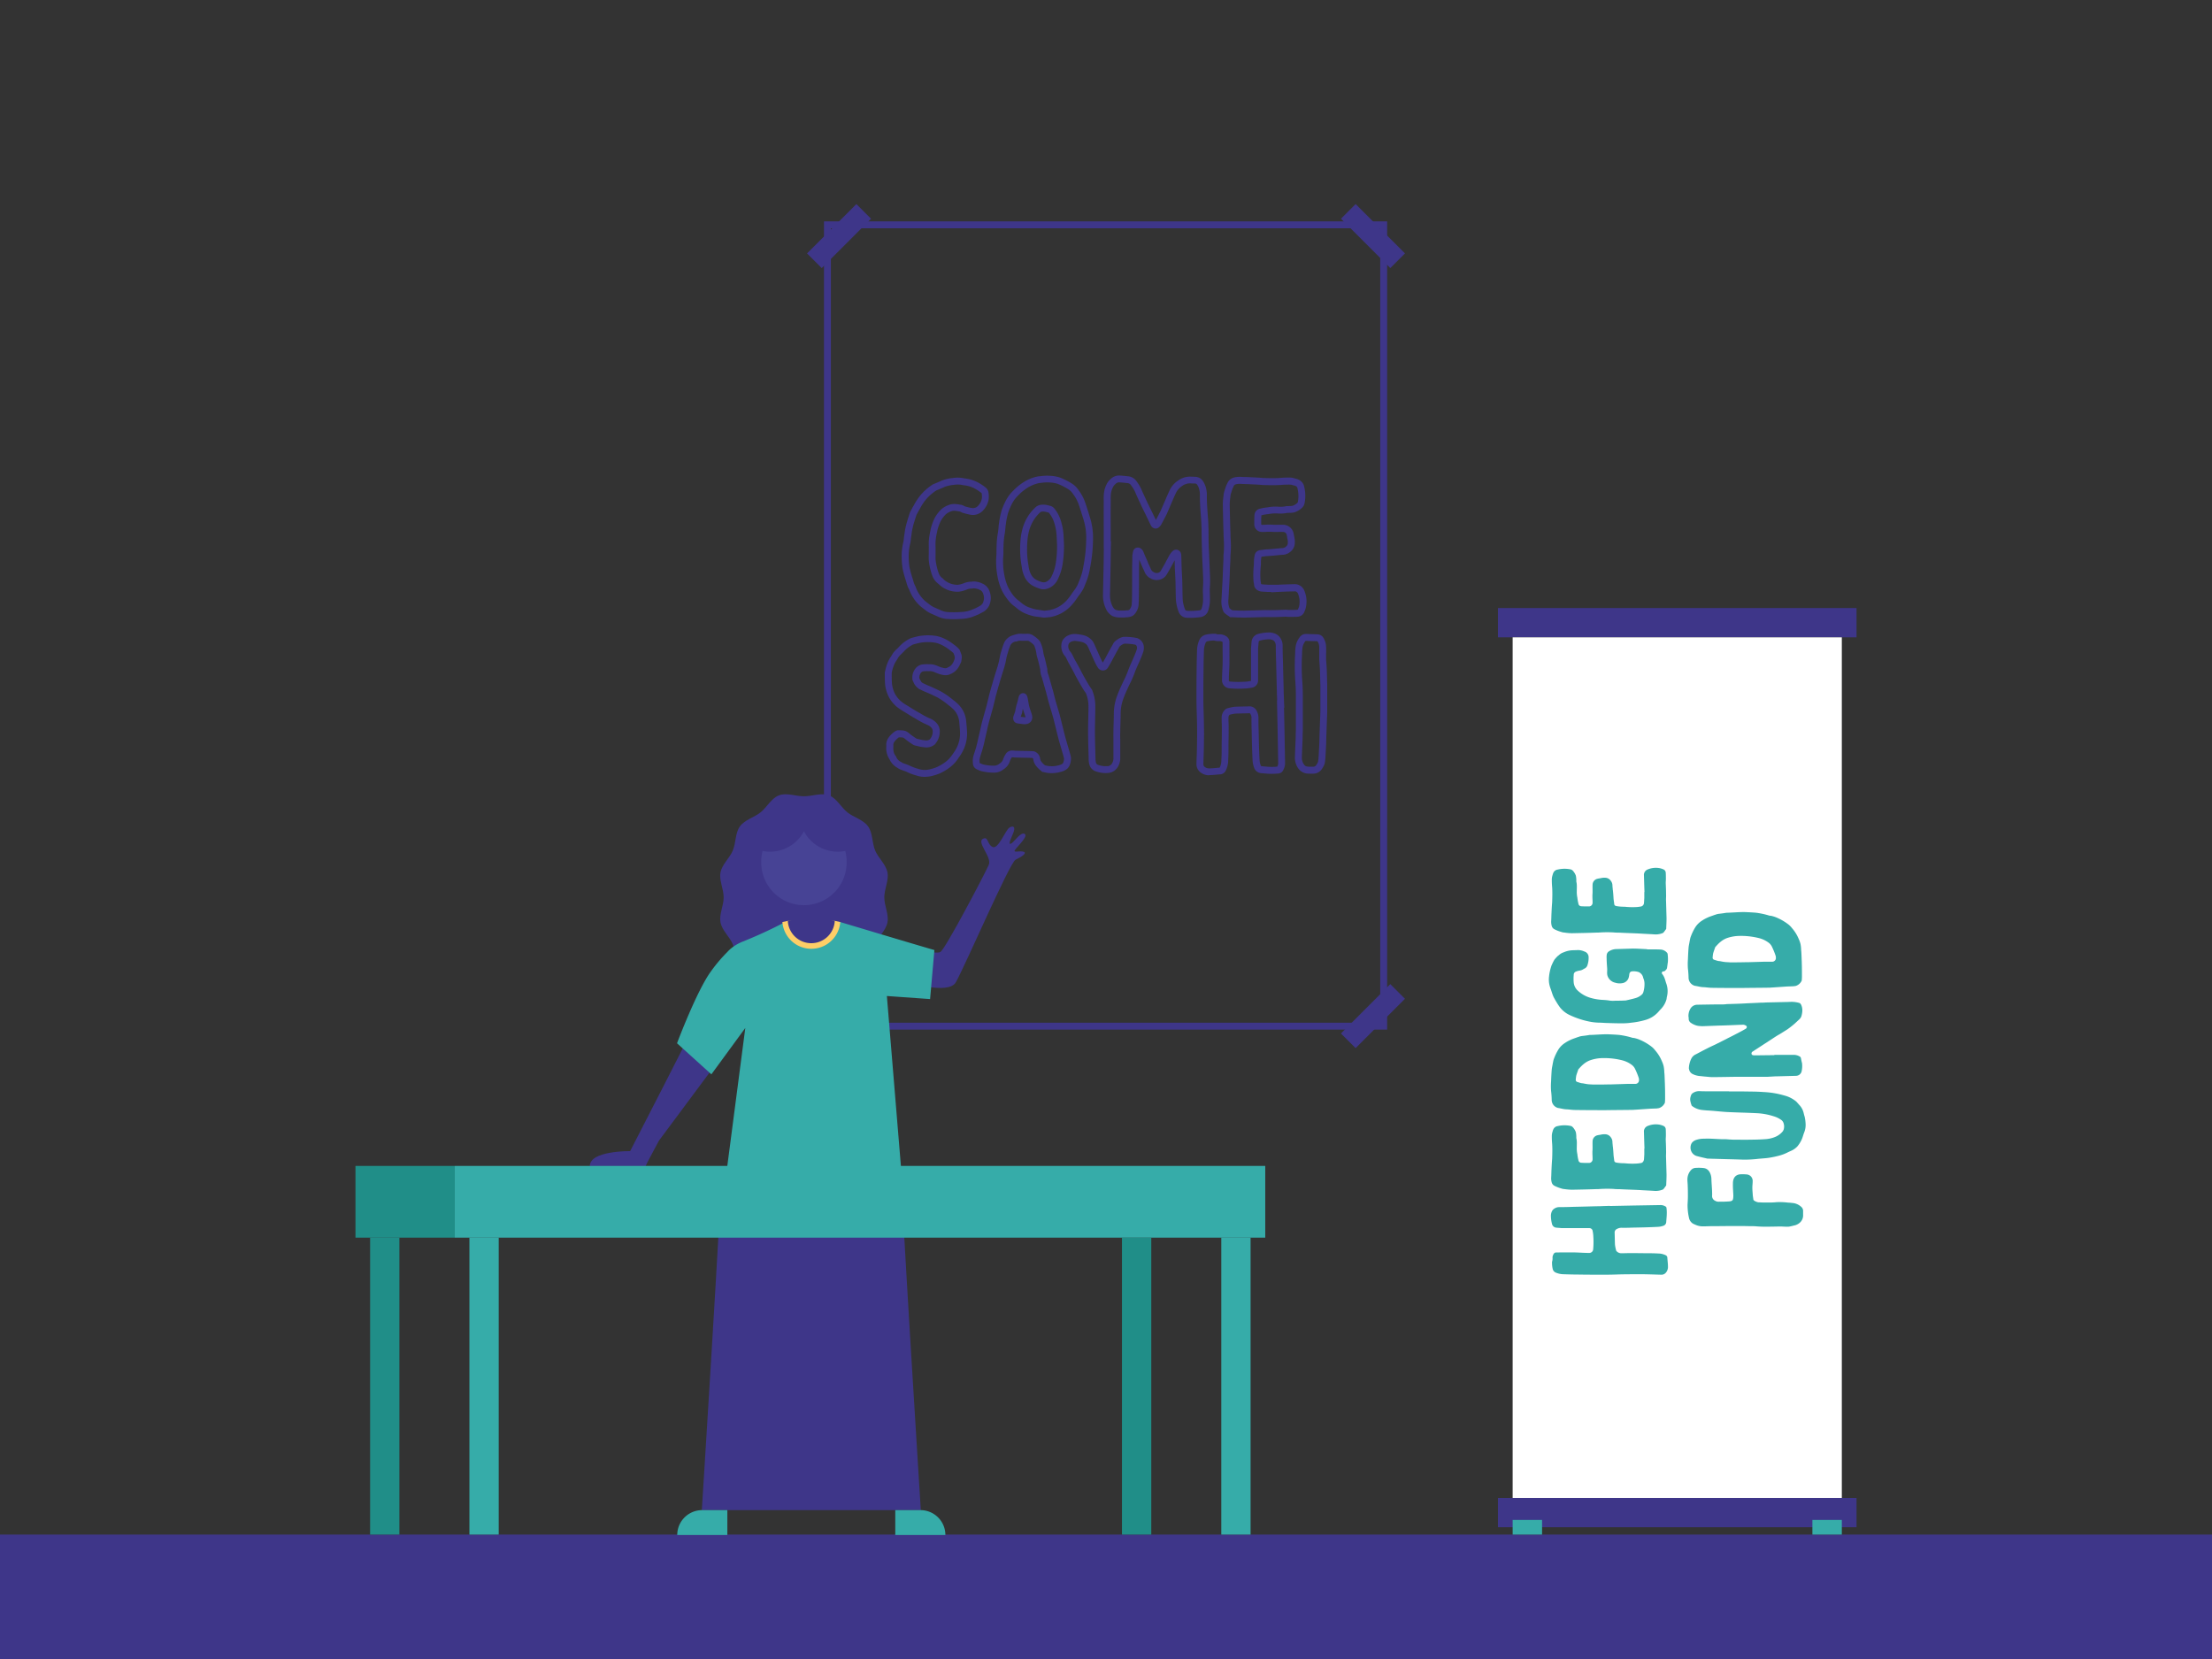 <svg xmlns="http://www.w3.org/2000/svg" width="1600" height="1200" viewBox="0 0 1600 1200"><rect x="0" y="0" width="1600" height="1200" fill="#333333" stroke="none"/><rect y="1110" width="1600" height="90" fill="#3e3689"/><path d="M689.79,447.86c-1.83,0-3.67-.07-5.5-.21l-.16,0a21.94,21.94,0,0,1-6.13-1.81c-.88-.44-1.71-.8-2.59-1.18-.5-.21-1-.43-1.55-.67a20.28,20.28,0,0,1-4.57-2.74l-.84-.62c-.5-.43-1-.81-1.49-1.18l-1.2-.95-.17-.15-1.77-1.77a30.61,30.61,0,0,1-5.89-9.37,10.88,10.88,0,0,0-.73-1.58l-.1-.17a19.39,19.39,0,0,1-1.32-3.68c-.14-.49-.28-1-.45-1.49l-.28-.91a74.4,74.4,0,0,1-2.25-8.44l0-.15a64.54,64.54,0,0,1-.56-10.49,45.87,45.87,0,0,1,1.3-8.72,4.44,4.44,0,0,0,.08-.59c0-.34.08-.69.14-1.05l0-.25c.13-1.12.27-2.39.52-3.69a43.33,43.33,0,0,1,1.14-6.14c.49-2,1.12-4,1.72-5.89.25-.8.51-1.6.75-2.4a13.75,13.75,0,0,1,1.27-2.77c.23-.41.45-.8.61-1.16l.13-.26c.44-.72.85-1.45,1.27-2.18a42,42,0,0,1,4.56-6.9,39.36,39.36,0,0,1,9-7.9l.26-.15.28-.1c.14,0,.31-.12.48-.19s.55-.23.79-.31l.81-.35.95-.4c.36-.18.75-.34,1.15-.5a11.2,11.2,0,0,0,1.35-.6l.29-.14a29.1,29.1,0,0,1,8.31-1.92,22.08,22.08,0,0,1,7.74.19l.41.09a26.62,26.62,0,0,1,10.84,3.52,31,31,0,0,1,3.37,2.2l1,.75a5.67,5.67,0,0,1,2.27,3.93v.13a18,18,0,0,1,.14,4.19l0,.12a14.91,14.91,0,0,1-3.77,8,9.91,9.91,0,0,1-10.23,3.29c-1.31-.24-2.47-.56-3.69-.9l-.78-.21a6.17,6.17,0,0,1-1.46-.62l-.39-.19a3.24,3.24,0,0,1-.66-.26l-.73-.12c-2-.35-3.81-.65-5.52,0a13.55,13.55,0,0,0-3.54,1.91,20.52,20.52,0,0,0-4.07,5.4,35,35,0,0,0-2.29,6.38c-.09.48-.2,1-.31,1.58a42.89,42.89,0,0,0-1,6.59c-.09,1.46-.06,2.89,0,4.41q0,1.17,0,2.34c0,.73,0,1.47,0,2.2,0,1.42-.06,2.76,0,4.09a41.86,41.86,0,0,0,2.42,10.28,7.54,7.54,0,0,0,2.12,2.89,4.34,4.34,0,0,1,1.38,1.26A14.75,14.75,0,0,0,692.89,423a19,19,0,0,0,5-1.43l.1,0a16,16,0,0,1,3.83-.81l.31,0a5.07,5.07,0,0,0,1-.06l.31-.06a14,14,0,0,1,7,1.41l.68.28a9.41,9.41,0,0,1,4.69,5.54,13.27,13.27,0,0,1-.3,10.09,10.47,10.47,0,0,1-3.63,4.22l-.29.2c-.5.28-1,.56-1.57.84s-1,.51-1.42.77l-.12.07c-.86.42-1.7.76-2.43,1.06l-.83.34a26.75,26.75,0,0,1-10.12,2.21C693.41,447.79,691.61,447.86,689.79,447.86Zm-5-5.19a67.3,67.3,0,0,0,10.14,0,21.73,21.73,0,0,0,8.4-1.8l1-.39c.67-.28,1.37-.56,2-.89l1.49-.8,1.28-.69A5.6,5.6,0,0,0,711,436l0-.09a8.25,8.25,0,0,0,.19-6.33,4.53,4.53,0,0,0-2-2.71l-.51-.21a10.25,10.25,0,0,0-4.47-1.1,8.87,8.87,0,0,1-1.89.17,10.85,10.85,0,0,0-2.5.5,23.52,23.52,0,0,1-6.3,1.76,19.25,19.25,0,0,1-14.77-5.74v0l-.23-.11-.3-.25a12.94,12.94,0,0,1-3.67-5,36.52,36.52,0,0,1-1.73-5.71,37.4,37.4,0,0,1-1-6h0c-.1-1.54-.07-3.05,0-4.51q0-1.05,0-2.1c0-.75,0-1.49,0-2.24,0-1.55-.06-3.15,0-4.77a46.24,46.24,0,0,1,1.08-7.32c.11-.54.21-1.07.32-1.61a39.63,39.63,0,0,1,2.61-7.4,24.85,24.85,0,0,1,5.08-6.87l.18-.18a17.66,17.66,0,0,1,5-2.85c3-1.21,5.81-.74,8.24-.32l.88.14a2.91,2.91,0,0,1,1.18.38l.14.05c.38.16.74.34,1.07.51a3.29,3.29,0,0,0,.42.21l.81.22c1.14.31,2.22.61,3.34.81l.18,0a5,5,0,0,0,5.4-1.81,9.83,9.83,0,0,0,2.51-5.38,14.39,14.39,0,0,0-.14-2.95,1.91,1.91,0,0,0-.17-.6c-.37-.24-.75-.51-1.12-.78A29.06,29.06,0,0,0,706,353.9a21.5,21.5,0,0,0-9-2.93,3.64,3.64,0,0,1-1.31-.26,18.55,18.55,0,0,0-5.76,0,24.73,24.73,0,0,0-6.82,1.53,17.64,17.64,0,0,1-1.8.81c-.31.12-.61.24-.89.38l-.19.08c-.31.12-.59.24-.86.37l-1,.44-.14.05c-.15,0-.31.12-.49.19l-.55.23a34.82,34.82,0,0,0-7.64,6.77,37.17,37.17,0,0,0-4,6.11l-1.25,2.16c-.24.51-.5,1-.74,1.41a8.88,8.88,0,0,0-.85,1.78c-.25.82-.51,1.64-.78,2.47-.58,1.82-1.18,3.71-1.63,5.59l0,.11a39.92,39.92,0,0,0-1,5.54l0,.18c-.22,1.11-.35,2.24-.47,3.33l-.07.57c0,.24-.07.48-.1.71a9.47,9.47,0,0,1-.2,1.29,40.4,40.4,0,0,0-1.15,7.72,59.12,59.12,0,0,0,.52,9.58,71.1,71.1,0,0,0,2.1,7.79l.26.86c.18.51.34,1.09.5,1.67a15.07,15.07,0,0,0,.94,2.7,16.55,16.55,0,0,1,1.06,2.26l0,.11a25.54,25.54,0,0,0,4.93,7.76l1.47,1.45,1,.77c.52.4,1.06.82,1.6,1.27l.63.46a15.39,15.39,0,0,0,3.48,2.13l.13.06,1.54.67c.94.41,1.83.79,2.76,1.25A16.79,16.79,0,0,0,684.75,442.67Z" fill="#3e3689"/><path d="M756.12,446.71l-1.43,0-6.39-.86-.49-.11a34.13,34.13,0,0,1-4.84-1.46,21.21,21.21,0,0,1-4.77-2.36,18.41,18.41,0,0,1-2.66-1.95c-.35-.3-.71-.59-1.08-.88l-.24-.21-.12-.12-.19-.12c-2.91-2-4.86-4.61-6.78-7.37-3.22-4.72-5.11-10.11-6.12-17.49a57.1,57.1,0,0,1-.29-12.2c.06-.93.06-1.9.06-2.93s0-2.11.07-3.17a61.91,61.91,0,0,1,1-10.29c.23-1.38.36-2.9.49-4.37l0-.57c.09-.58.18-1.16.26-1.74a59.92,59.92,0,0,1,1.86-9.11l0-.11c1.75-4.78,4-10.22,8.4-14.3a38.34,38.34,0,0,1,9.25-7.24,30.19,30.19,0,0,1,8.86-3.19l.19,0,1.34-.14a35.38,35.38,0,0,1,7.31-.26,26,26,0,0,1,6.65,1.18,49.82,49.82,0,0,1,8.35,4.11,16.6,16.6,0,0,1,5.42,5.17,32.83,32.83,0,0,1,4.94,9.51c1.11,3.28,2.2,6.72,3.43,10.84a48.39,48.39,0,0,1,2,15.43,113.78,113.78,0,0,1-2.22,20.84,44.61,44.61,0,0,1-2.73,9.78l-1.68,4.15a34.28,34.28,0,0,1-3.78,5.86l-.49.66a45,45,0,0,1-3.83,5.18,28.19,28.19,0,0,1-8.72,7,27.45,27.45,0,0,1-7.59,2.49h-.1Zm-.94-5h.63l3.06-.37a22.58,22.58,0,0,0,6.18-2.06,23.52,23.52,0,0,0,7.14-5.75,40.14,40.14,0,0,0,3.4-4.62l.11-.17.56-.75A30.68,30.68,0,0,0,779.5,423l1.6-4a40.29,40.29,0,0,0,2.44-8.75v-.09a107.91,107.91,0,0,0,2.13-20,43.39,43.39,0,0,0-1.81-13.94c-1.21-4-2.28-7.41-3.36-10.63a28.08,28.08,0,0,0-4.25-8.16,12,12,0,0,0-3.86-3.78,46.27,46.27,0,0,0-7.47-3.71,21.74,21.74,0,0,0-5.46-.94,30.49,30.49,0,0,0-6.37.25l-1.27.13a25.68,25.68,0,0,0-7.35,2.7,33.67,33.67,0,0,0-8.09,6.42c-3.66,3.36-5.53,7.93-7.14,12.33a55.19,55.19,0,0,0-1.67,8.3c-.08.57-.17,1.13-.26,1.69l0,.31c-.13,1.57-.27,3.2-.54,4.78a57.45,57.45,0,0,0-.91,9.54v.17c-.06.92-.06,1.89-.06,2.92s0,2.17-.08,3.26a52.73,52.73,0,0,0,.26,11.17c.9,6.59,2.54,11.32,5.29,15.36a22.18,22.18,0,0,0,5.36,6,4.88,4.88,0,0,1,1,.79l1.12.91a13.84,13.84,0,0,0,2,1.48l.22.13a15.84,15.84,0,0,0,3.78,1.86l.1,0a30.69,30.69,0,0,0,4.18,1.24l.36.09Zm-.37-15.45a8.34,8.34,0,0,1-2.9-.52,27.25,27.25,0,0,1-5.62-2.49l-.16-.1a14.81,14.81,0,0,1-4.9-5.64,23.7,23.7,0,0,1-2.09-6.9l0-.22A70.65,70.65,0,0,1,738,393.13c.34-7.27,1.82-13.05,4.66-18.17a32.16,32.16,0,0,1,6.2-7.88c2.07-2.05,4.78-2.15,6.9-2h.13a22.31,22.31,0,0,1,2.89.59l.43.11A5.86,5.86,0,0,1,762.8,368a25.65,25.65,0,0,1,3.88,6.75,42.27,42.27,0,0,1,2.65,13.34c.07,1,.11,1.88.14,2.78s.07,1.73.13,2.58v.12a84.47,84.47,0,0,1-1,14.55,37.57,37.57,0,0,1-3.35,10.68,12.86,12.86,0,0,1-5.23,5.93A10.62,10.62,0,0,1,754.81,426.26ZM748.87,419a22.7,22.7,0,0,0,4.56,2l.14,0a4.56,4.56,0,0,0,4-.64,8,8,0,0,0,3.18-3.73,32.85,32.85,0,0,0,2.92-9.27,79.35,79.35,0,0,0,.92-13.6c-.06-.9-.1-1.8-.13-2.72s-.07-1.71-.13-2.61v0a37.42,37.42,0,0,0-2.27-11.73,21.28,21.28,0,0,0-3.1-5.49c-.38-.47-.55-.49-.64-.5l-.25-.05-.55-.14a18.43,18.43,0,0,0-2.22-.47c-1.86-.12-2.54.15-3,.63a27.37,27.37,0,0,0-5.29,6.7c-2.45,4.42-3.73,9.5-4,16a66,66,0,0,0,1,16.07l0,.24a19.37,19.37,0,0,0,1.6,5.51A10.1,10.1,0,0,0,748.87,419Z" fill="#3e3689"/><path d="M861.62,446.9c-.54,0-1.09,0-1.64,0a16.2,16.2,0,0,1-2.63-.17l-.3-.07a6.59,6.59,0,0,1-4.46-4,30.1,30.1,0,0,1-2.09-10.35c-.06-2-.1-4.12-.13-6.24s-.07-4.19-.14-6.32l-.4-8c-.07-1.59-.11-3.13-.14-4.66,0-.61,0-1.23,0-1.84l-.59,1.08c-.4.76-.79,1.5-1.21,2.21-1.2,2.24-2.42,4.39-3.84,6.78a8.17,8.17,0,0,1-6.12,4.15,8.59,8.59,0,0,1-5.66-1.09l-.17-.1a5,5,0,0,0-.68-.38l-.26-.13-.23-.19a10.79,10.79,0,0,1-2.61-3l-.15-.31c-.35-.85-.74-1.7-1.16-2.61-.53-1.14-1.08-2.31-1.56-3.56L824,404.78c0,.9,0,1.79-.05,2.68,0,1.59-.06,3.17-.06,4.75,0,7.41,0,14.41-.14,21.56,0,.54,0,1.16-.07,1.79s-.07,1-.07,1.53v.18a11.78,11.78,0,0,1-2.34,6.22c-1.28,1.93-3.4,2.93-6.29,3a27.1,27.1,0,0,1-4.71.13,13.25,13.25,0,0,1-5.54-1l-.15-.07a11,11,0,0,1-4.59-5.11,22.5,22.5,0,0,1-2.17-10c.14-6.64.27-13.09.41-19.55.07-2.82.1-5.6.13-8.38,0-1.95.05-3.91.09-5.87h-.09v-2.5q0-5,0-10.08c0-6.7-.06-13.62,0-20.46,0-.56,0-1.11,0-1.67a37,37,0,0,1,.17-5.35,19.12,19.12,0,0,1,2.35-7.12,11.45,11.45,0,0,1,2.53-3,8.58,8.58,0,0,1,6-2.53h.16c2.1.14,4,.27,6.06.54a8.39,8.39,0,0,1,6.72,4.05,28.13,28.13,0,0,1,3.64,6.37c.82,1.89,1.7,3.77,2.62,5.75l1.28,2.76c2,4.13,4.12,8.38,6.19,12.7,1.13-2.12,2.28-4.3,3.41-6.53l1.19-2.76c.59-1.35,1.17-2.69,1.74-4,1.14-2.66,2.31-5.41,3.6-8.13a17.25,17.25,0,0,1,6.26-7.17,14.53,14.53,0,0,1,9.18-2.74l.41,0c.48.08,1.31,0,2.22.1a7.38,7.38,0,0,1,2,.23c3.28.85,4.5,3.47,5.39,5.39l.07.14a19.72,19.72,0,0,1,1.39,8.37c0,5.12.41,10.37.81,15.44.18,1.95.25,3.9.31,5.79,0,.93.06,1.86.1,2.79V383c0,4.73,0,9.62.26,14.52s.39,9.79.65,14.91l0,.56c0,.76.06,1.48.1,2.21a77.07,77.07,0,0,1,0,9,37.76,37.76,0,0,0-.06,5.11c0,.9.06,1.81.06,2.71a26.29,26.29,0,0,1-1.06,9,6.79,6.79,0,0,1-6.18,5.39,17.39,17.39,0,0,1-2.62.28C864.3,446.8,863,446.9,861.62,446.9Zm-3.29-5.13a12.82,12.82,0,0,0,1.74.08h.19a31.09,31.09,0,0,0,4.77-.14h.21a13.15,13.15,0,0,0,2-.23l.27,0c.68,0,1.38-.21,1.81-1.79a21.67,21.67,0,0,0,.87-7.43v-.12c0-.87,0-1.73-.06-2.6a42.25,42.25,0,0,1,.08-5.72,70.65,70.65,0,0,0-.06-8.34l-.09-2.2,0-.53c-.27-5.15-.52-10-.65-15s-.27-9.89-.27-14.67c0-.94-.08-1.87-.11-2.81-.06-1.89-.12-3.68-.29-5.48-.41-5.27-.83-10.64-.83-16v-.13a15,15,0,0,0-1-6.28c-.79-1.7-1.19-2.37-2.11-2.59l-.18-.06h-.71l-.41,0c-.48-.08-1.31,0-2.21-.1a9.63,9.63,0,0,0-6.07,1.78,12.62,12.62,0,0,0-4.64,5.17c-1.29,2.73-2.44,5.44-3.56,8.06-.58,1.35-1.16,2.71-1.75,4.07l-1.28,3c-1.36,2.67-2.73,5.25-4.05,7.74l-.19.33a9.44,9.44,0,0,1-1.27,1.45,3.63,3.63,0,0,1-5.28-.14,4.67,4.67,0,0,1-.88-1.32c-2.32-4.86-4.66-9.62-6.92-14.23l0-.1-1.27-2.74c-.95-2-1.84-3.95-2.7-5.92l0-.11a23.49,23.49,0,0,0-3.09-5.34l-.09-.14a3.47,3.47,0,0,0-2.93-1.78l-.17,0c-1.91-.25-3.73-.38-5.72-.52a3.67,3.67,0,0,0-2.53,1.16l-.16.15a6.4,6.4,0,0,0-1.47,1.75,14.19,14.19,0,0,0-1.72,5.25,33.34,33.34,0,0,0-.13,4.65c0,.58,0,1.17,0,1.76v0c-.09,6.8-.06,13.7,0,20.38q0,3.81,0,7.61h.2l-.06,2.56c-.07,2.81-.1,5.59-.14,8.37s-.06,5.6-.13,8.44c-.14,6.44-.28,12.9-.41,19.49a17.4,17.4,0,0,0,1.66,7.73,6.07,6.07,0,0,0,2.38,2.88,8.58,8.58,0,0,0,3.52.55h.22a24.22,24.22,0,0,0,4-.13h.22c1.78,0,2.11-.52,2.25-.74l.09-.13a6.73,6.73,0,0,0,1.41-3.59c0-.56,0-1.15.08-1.73s.06-1,.06-1.53c.14-7.15.14-14.13.14-21.52,0-1.61,0-3.23.06-4.86s.07-3.27.07-5l0-.31a27.26,27.26,0,0,1,.6-3.4l.11-.33a3.48,3.48,0,0,1,4.16-2.18l.33.06.29.15a5.22,5.22,0,0,1,2.35,2.32l.1.22c.93,2.38,2,4.8,3.08,7.15l0,.14c.42,1.1.94,2.22,1.44,3.29.4.87.82,1.76,1.19,2.66a5.41,5.41,0,0,0,1.17,1.3c.23.12.51.27.85.49a3.57,3.57,0,0,0,2.36.5l.11,0a3.2,3.2,0,0,0,2.53-1.75c1.39-2.34,2.58-4.45,3.75-6.63l0-.09c.4-.67.76-1.36,1.14-2.07.52-1,1.06-2,1.7-3a9.57,9.57,0,0,1,1.77-2.14,3.71,3.71,0,0,1,3.41-1.12,3.89,3.89,0,0,1,2.73,2.54l0,.1a6.66,6.66,0,0,1,.26,2.08c.07,1.54.1,3.05.14,4.56s.07,3,.13,4.53l.41,8.05c.07,2.21.1,4.34.14,6.45s.07,4.16.13,6.24a24.31,24.31,0,0,0,1.75,8.63A1.62,1.62,0,0,0,858.33,441.77Zm-23.39-64.15h0Z" fill="#3e3689"/><path d="M899.79,446.71c-2.95,0-5.85-.13-8.65-.26h-1.31l-.67-.5c-.38-.28-.76-.54-1.13-.8-.7-.49-1.43-1-2.12-1.58l-.14-.13a4.67,4.67,0,0,1-1.16-1.92,18.08,18.08,0,0,1-1.07-8.19c.13-1.85.22-3.76.32-5.66s.21-4.06.35-6.09c.14-2.58.24-5.21.34-7.84s.21-5.23.34-7.84c.05-.78.06-1.56.07-2.38a34.15,34.15,0,0,1,.22-4,66.15,66.15,0,0,0,0-9.23c0-1-.1-2.09-.14-3.13V386c-.27-7.14-.41-14.28-.54-21.2a47.86,47.86,0,0,1,.52-6.2l0-.2a10.61,10.61,0,0,1,.55-2.92l.12-.4.36-1.09a27,27,0,0,1,2.15-5.28,7,7,0,0,1,3.74-3.11l.22-.07a15.48,15.48,0,0,1,5.36-.61c1.06.06,2.19.09,3.32.12s2.36.07,3.54.14c2.92.13,6,.27,9,.54,4,.13,8.22.26,12.28,0a69,69,0,0,1,7.55-.28,11.66,11.66,0,0,1,3.12.54l.69.19a10.75,10.75,0,0,1,2.46.87,7.07,7.07,0,0,1,3.93,5.22,27.45,27.45,0,0,1,.28,11.43,6.22,6.22,0,0,1-1.93,3.64l-.1.1a14.57,14.57,0,0,1-5.08,3.05,11.41,11.41,0,0,1-3.3.45c-.39,0-.79,0-1.18.07h-1a25.35,25.35,0,0,1-6.57.43,26.69,26.69,0,0,0-6.5.32,9.18,9.18,0,0,1-1.25.18c-.23,0-.48.05-.72.1l-.18,0a26.3,26.3,0,0,0-3.11.62l-.15,0-.25.06s0,.09,0,.17v.19c-.13,1.65-.13,3.3-.13,5.05v.94c.11.48.21.51.38.56a3.09,3.09,0,0,0,.65,0c.71,0,1.46,0,2.21-.07s1.63-.07,2.41-.07h1.87a44.16,44.16,0,0,0,4.61.1c1.19,0,2.42,0,3.65,0a7.77,7.77,0,0,1,7.66,6.19c.16.61.24,1.17.32,1.66a8.09,8.09,0,0,0,.2,1.08,14.29,14.29,0,0,1,.37,3.79,8.27,8.27,0,0,1-3.46,7,9,9,0,0,1-5.57,2,15.4,15.4,0,0,0-1.56.12c-.53.06-1.08.12-1.66.14a4.17,4.17,0,0,1-1.11.14c-2.2.25-4.34.39-6.41.51l-.38,0c-.7.06-1.46.17-2.21.27l-1.77.23v0a21.53,21.53,0,0,0-.39,4.35c0,.68,0,1.37-.08,2v.15a58.44,58.44,0,0,0-.26,9.55v.1a14.89,14.89,0,0,0,.22,1.92c.07.38.13.76.17,1.13l0,.13c0,.26,0,.5,1,.66.61.06,1.22.09,1.83.12s1.36.06,2,.13h7.54c3.67-.18,7.39-.29,11-.39h.4a7.46,7.46,0,0,1,7.55,4.58A19.85,19.85,0,0,1,944.63,439a11.85,11.85,0,0,1-.92,3l-.3.74-.1.24a5.67,5.67,0,0,1-4.51,3.1l-.13,0c-2,.14-3.82.14-5.75.14-.58,0-1.15,0-1.75-.07s-1-.07-1.6-.07c-3.25.15-6.18.27-9.08.27-1.18.07-2.28,0-3.35,0s-1.92-.06-2.81,0l-14.5.4Zm-8.32-5.25c2.73.12,5.54.25,8.29.25h0l14.3-.4c1-.07,2.14,0,3.2,0s2,.07,3,0h.16c2.83,0,5.75-.12,9-.26h.11c.68,0,1.33,0,2,.08s1,.06,1.45.06c1.81,0,3.53,0,5.32-.13a.69.69,0,0,0,.56-.3c.09-.24.19-.47.28-.71a8.07,8.07,0,0,0,.6-1.78,15.32,15.32,0,0,0-.89-8.9,2.49,2.49,0,0,0-2.74-1.61l-.5,0c-4.45.13-9,.26-13.49.52l-2.65.15v-.28H916.5c-.64-.07-1.28-.1-1.92-.13s-1.44-.07-2.16-.14l-.16,0c-3.08-.51-5-2.39-5.2-5.17,0-.3-.09-.6-.14-.91a18.35,18.35,0,0,1-.29-2.66,63.76,63.76,0,0,1,.29-10.22c0-.6,0-1.2.06-1.8a25.21,25.21,0,0,1,.54-5.42,4.51,4.51,0,0,1,4.06-3.79c.62-.06,1.25-.15,1.89-.23.82-.12,1.66-.23,2.51-.31l.45,0c2.05-.12,4.17-.25,6.28-.5l.25,0,.27-.13h.58a15.37,15.37,0,0,0,1.57-.12,19.38,19.38,0,0,1,2.1-.15,4.13,4.13,0,0,0,2.56-1,3.36,3.36,0,0,0,1.47-3,9.47,9.47,0,0,0-.2-2.48,11.93,11.93,0,0,1-.32-1.67,8.4,8.4,0,0,0-.2-1.08l0-.17a2.75,2.75,0,0,0-2.85-2.32h-.12c-1.09-.05-2.21,0-3.4,0a47.35,47.35,0,0,1-5-.11h-1.52c-.71,0-1.45,0-2.2.07s-1.64.07-2.42.07a6.42,6.42,0,0,1-2.14-.26,5.48,5.48,0,0,1-3.84-4.57l-.05-.5v-1.21c0-1.74,0-3.53.13-5.35a5,5,0,0,1,4.28-5,31.72,31.72,0,0,1,3.54-.69c.37-.07.74-.11,1.09-.15a3.75,3.75,0,0,0,.61-.08,30.49,30.49,0,0,1,7.76-.45,20.51,20.51,0,0,0,5.52-.35l.31-.08h1.3c.46,0,.92-.06,1.37-.07a7.74,7.74,0,0,0,1.9-.21,9.5,9.5,0,0,0,3.29-2,1.23,1.23,0,0,0,.45-.82l0-.12a22.21,22.21,0,0,0-.26-9.44l0-.12a2.1,2.1,0,0,0-1.15-1.67,6.1,6.1,0,0,0-1.36-.5l-.12,0-.88-.24a7.36,7.36,0,0,0-1.78-.36,65.6,65.6,0,0,0-7.07.25H926c-4.33.28-8.68.14-12.88,0H913c-2.93-.27-5.93-.4-8.84-.53-1.19-.07-2.32-.1-3.45-.14s-2.36-.07-3.54-.13a10,10,0,0,0-3.56.42,2,2,0,0,0-1.06.88,23.18,23.18,0,0,0-1.73,4.32c-.11.36-.23.73-.36,1.1l-.07.26a6.13,6.13,0,0,0-.36,1.68l-.06.66a44,44,0,0,0-.48,5.53c.13,6.84.27,14,.54,21.15v1.17c0,.93.08,1.95.13,3a70.08,70.08,0,0,1,0,10,28.76,28.76,0,0,0-.19,3.5c0,.86,0,1.74-.08,2.62-.13,2.55-.23,5.14-.33,7.73s-.21,5.31-.34,8c-.15,2-.25,4-.35,6s-.2,3.86-.34,5.83a13.17,13.17,0,0,0,.82,6.12s0,0,0,.05c.46.37,1,.73,1.54,1.12Z" fill="#3e3689"/><path d="M668.67,561.91a17.46,17.46,0,0,1-5.91-1l-.46-.14a35.89,35.89,0,0,1-6.44-2.45,25.48,25.48,0,0,0-2.59-1c-.67-.23-1.35-.46-2-.74a7.21,7.21,0,0,1-1.62-.86,6.05,6.05,0,0,1-.62-.41l-.1-.07a12.62,12.62,0,0,1-5.23-5.45l-.3-.59a14.52,14.52,0,0,1-2.31-9.27v-.44a8.78,8.78,0,0,1,1.82-6.19l.09-.13A18.77,18.77,0,0,1,647.4,529l.22-.13a10.49,10.49,0,0,1,1.28-.54l.38-.12h.4a28,28,0,0,1,3.3.14,7.35,7.35,0,0,1,4.41,1.91,50,50,0,0,0,5.33,3.85l.25.17c.62.16,1.25.3,1.87.45s1.5.33,2.25.53c.24,0,.5.06.76.09a11.85,11.85,0,0,1,1.35.17,4.69,4.69,0,0,0,3.42-.76l.28-.39a8.5,8.5,0,0,0,1.74-5.81,3.54,3.54,0,0,0-.95-2.19,7.66,7.66,0,0,0-2.36-1.81,57.4,57.4,0,0,1-8.4-4.34l-.92-.53c-2.06-1.17-4.12-2.44-6.1-3.68l-2.37-1.46a38.94,38.94,0,0,1-5-3.41l-.11-.1a24.76,24.76,0,0,1-5.28-6.45,25.79,25.79,0,0,1-3-10.52c-.14-2.42-.14-4.78-.14-7.06v-.72l.33-1.3a32.72,32.72,0,0,1,2.39-7.18,26.81,26.81,0,0,1,1.48-2.51,23.94,23.94,0,0,0,1.24-2.06l.1-.19a19.37,19.37,0,0,1,3.19-3.64c.49-.47,1-.94,1.45-1.45a26.93,26.93,0,0,1,6.77-5.4,10.94,10.94,0,0,1,3.22-1.35c1.57-.43,3.13-.85,4.72-1.14a37.55,37.55,0,0,1,12.69,0,25.48,25.48,0,0,1,6.53,2.38,37.79,37.79,0,0,1,5.62,3.62l.82.6a19.77,19.77,0,0,1,2.77,2.42,4,4,0,0,1,.52.65l.31.31.19.56c0,.16.11.28.16.41s.15.38.23.6c1.07,2.74,1.14,3.25.69,6.08a4.5,4.5,0,0,1-.69,2.14,17.45,17.45,0,0,1-1.46,2.85,11.82,11.82,0,0,1-4.73,4.37l-.56.3h-.11c-2.75,1.57-5.56,1.05-8,.31a19.23,19.23,0,0,1-2.46-.88l-1-.4a9.64,9.64,0,0,0-3.34-.92h-1.47a22.39,22.39,0,0,0-3.73.12,2.68,2.68,0,0,0-1.87,1.26,5.44,5.44,0,0,0-1,3.63v.11l.26.53c.73,1.51,1.2,2.4,2.15,2.93l1.46.69c.74.36,1.43.69,2.16,1,2.63,1.06,5.58,2.41,9.3,4.25l.11.06a59.32,59.32,0,0,1,9.11,6.36,18.2,18.2,0,0,1,2.51,2.06,19.57,19.57,0,0,1,6.76,12.69c.28,2.88.56,5.88.7,8.93a28.07,28.07,0,0,1-3,13,34.73,34.73,0,0,1-3.11,5,25.66,25.66,0,0,1-5.69,6.44,36.56,36.56,0,0,1-8.57,5.15,42.8,42.8,0,0,1-5.68,1.74A24.44,24.44,0,0,1,668.67,561.91Zm-16.58-10.55.19.12a6.15,6.15,0,0,0,.64.39l.16.06c.61.25,1.22.46,1.83.67a27.92,27.92,0,0,1,3.22,1.28,33.1,33.1,0,0,0,5.64,2.12l.62.19a14.6,14.6,0,0,0,8,.31,37.7,37.7,0,0,0,4.92-1.5,32.18,32.18,0,0,0,7.38-4.49,21.74,21.74,0,0,0,4.63-5.36,29.1,29.1,0,0,0,2.68-4.27,23.09,23.09,0,0,0,2.45-10.63c-.13-2.89-.4-5.82-.67-8.58a14.66,14.66,0,0,0-5.13-9.51l-.12-.11a13.53,13.53,0,0,0-1.92-1.58l-.24-.17a54.42,54.42,0,0,0-8.39-5.88c-3.58-1.77-6.4-3.07-8.88-4.07-.88-.35-1.69-.74-2.47-1.12l-1.4-.66-.16-.07a10.3,10.3,0,0,1-4.38-5.21c-.12-.24-.23-.48-.36-.72a4,4,0,0,1-.4-1.85,10.41,10.41,0,0,1,1.92-6.72,7.63,7.63,0,0,1,5.17-3.35,26,26,0,0,1,4.62-.19h1.39a13.58,13.58,0,0,1,5.13,1.26c.34.12.73.28,1.12.44a13.34,13.34,0,0,0,1.83.66l.13,0c2.18.67,3.3.68,4.28,0l.63-.41h.26a6.64,6.64,0,0,0,2.54-2.4l.08-.12a14.36,14.36,0,0,0,1.14-2.29l.24-.61a4.67,4.67,0,0,0-.41-3.67l0-.11c0-.15-.1-.27-.15-.4s-.07-.17-.1-.26l-.06-.09a15,15,0,0,0-2-1.73l-.09-.07-.88-.64a33.44,33.44,0,0,0-4.88-3.17,21.33,21.33,0,0,0-5.22-1.94,32.55,32.55,0,0,0-10.92,0c-1.35.24-2.75.62-4.22,1a6.33,6.33,0,0,0-1.89.75l-.12.08a21.85,21.85,0,0,0-5.62,4.46c-.6.64-1.16,1.18-1.71,1.71a15.69,15.69,0,0,0-2.35,2.59c-.45.87-1,1.65-1.43,2.4a23.77,23.77,0,0,0-1.23,2.06,28.7,28.7,0,0,0-2,6.12L645,487c0,2.21,0,4.5.13,6.71a20.72,20.72,0,0,0,2.41,8.49,20.2,20.2,0,0,0,4.2,5.09,34.74,34.74,0,0,0,4.38,3c.86.52,1.65,1,2.44,1.51,2,1.26,4,2.45,6,3.59l1,.55a53.82,53.82,0,0,0,7.69,4,12,12,0,0,1,4.11,3l.12.12a8.36,8.36,0,0,1,2.26,5.56,13.64,13.64,0,0,1-2.79,8.87l-.06.08a3.85,3.85,0,0,1-1.41,1.43,9.71,9.71,0,0,1-7.19,1.48,5.57,5.57,0,0,0-.79-.09,12,12,0,0,1-1.35-.18l-.16,0c-.72-.2-1.43-.36-2.14-.52s-1.57-.35-2.35-.56l-.46-.17a5.71,5.71,0,0,1-1.05-.63,54.44,54.44,0,0,1-5.69-4.13,3,3,0,0,0-1.39-.77l-.31,0a20.82,20.82,0,0,0-2.36-.11l-.18.08a14.49,14.49,0,0,0-3,3,3.65,3.65,0,0,0-.88,2.68l0,.39v.78c-.13,2.91.38,4.93,1.65,6.55l.53.67v.38a7.44,7.44,0,0,0,3,3.09,5.25,5.25,0,0,1,.79.5ZM649,555.27h0Zm15.84-65h0Z" fill="#3e3689"/><path d="M760.7,559.24a22.32,22.32,0,0,1-6.09-.84l-.14,0H754l-1.32-1.14a18.71,18.71,0,0,1-2.76-2.67,9.9,9.9,0,0,1-2.48-5.24,1.43,1.43,0,0,0-.64-1.08l-.36-.06-.24,0c-1.95-.07-3.84-.11-5.73-.14s-3.83-.07-5.74-.13c-.34,0-.74,0-1.18-.07s-.69-.07-1-.07h-.27c-.32,0-.41,0-.49.11l-.18.3a11.57,11.57,0,0,0-1,2,10.86,10.86,0,0,1-4.66,6.21,12.66,12.66,0,0,1-1.88,1.22,10.25,10.25,0,0,1-5,1.23,37.05,37.05,0,0,1-8.83-1l-.12,0a18.44,18.44,0,0,1-3.72-1.5,4.78,4.78,0,0,1-2.66-4.45,13.9,13.9,0,0,1,.68-6.17c.17-.53.34-1.07.52-1.61.52-1.6,1.06-3.26,1.45-4.87l0-.13c.43-1.44.74-2.88,1.07-4.4.17-.78.34-1.55.53-2.33.41-1.69.78-3.36,1.15-5s.75-3.37,1.16-5c.63-2.41,1.29-4.74,1.93-7,.5-1.75,1-3.5,1.47-5.24.3-1.43.65-2.82,1-4.17.26-1.07.53-2.13.77-3.18.67-2.54,1.32-4.87,2-7.19l.1-.34c.28-.92.51-1.74.74-2.56s.49-1.72.77-2.61c.39-1.3.8-2.6,1.21-3.9.74-2.31,1.43-4.49,2-6.75.27-1,.46-2,.67-3.09s.41-2.11.69-3.21l0-.15c.22-.71.44-1.42.65-2.14a57.59,57.59,0,0,1,2-5.88l0-.09a10.37,10.37,0,0,1,7.46-5.68L734,459h.31a12.28,12.28,0,0,1,4.86-.56l1.07,0h2.46a7.45,7.45,0,0,1,5.09,1.53,19.25,19.25,0,0,1,3.84,3.21l.2.27.17.23a5.07,5.07,0,0,1,.77,1.35,27.91,27.91,0,0,1,1.91,6.89V472a13.62,13.62,0,0,0,.62,2.6c.19.66.39,1.33.55,2,.52,2.05,1,4.17,1.46,6.29a3.41,3.41,0,0,1,.23,1.27v.18a9.94,9.94,0,0,0,.8,3.8l.16.47c.44,1.44.82,2.81,1.2,4.18s.73,2.64,1.14,4l.07.31a8.48,8.48,0,0,0,.41,1.41l.23.68,1.63,6.45c.52,1.88,1.09,3.82,1.67,5.75s1.16,3.93,1.71,5.89c.69,2.68,1.34,5.35,2,8s1.29,5.29,2,7.9c.45,1.7,1,3.4,1.44,5.05.39,1.32.78,2.62,1.13,3.92l.3,1c.45,1.55.88,3,1.23,4.65l0,.27a12.78,12.78,0,0,1-.78,5l-.05.17c-1.22,3.21-4,4.37-6.28,5A25,25,0,0,1,760.7,559.24Zm-4.44-5.58a18.55,18.55,0,0,0,9.9-.21c1.79-.51,2.57-1,2.94-1.91a8.88,8.88,0,0,0,.56-2.84c-.31-1.39-.7-2.73-1.11-4.15l-.31-1c-.36-1.31-.73-2.58-1.11-3.86-.5-1.68-1-3.43-1.48-5.21-.69-2.64-1.34-5.31-2-8s-1.28-5.29-2-7.9c-.53-1.89-1.1-3.83-1.68-5.77s-1.16-3.92-1.71-5.88l-1.74-6.78a12.52,12.52,0,0,1-.59-2.05c-.4-1.31-.76-2.62-1.13-3.93s-.74-2.66-1.14-4l-.13-.37a15.38,15.38,0,0,1-1.08-5.3v0l-.07-.35c-.39-2.06-.93-4.2-1.45-6.27-.16-.67-.33-1.24-.5-1.8a19,19,0,0,1-.8-3.55,23,23,0,0,0-1.59-5.66l0,0-.11-.15-.2-.27a14.36,14.36,0,0,0-2.81-2.29l-.11-.08a2.65,2.65,0,0,0-1.77-.6H740.2l-1.21,0a7.18,7.18,0,0,0-3.19.33l-.49.23h-.81a5.36,5.36,0,0,0-3.71,2.83,51.63,51.63,0,0,0-1.8,5.3q-.32,1.1-.66,2.16c-.23.93-.42,1.91-.6,2.86-.21,1.12-.44,2.28-.75,3.42-.62,2.37-1.36,4.72-2.08,7-.4,1.28-.81,2.55-1.2,3.85-.27.87-.5,1.69-.73,2.51s-.49,1.73-.77,2.62l-.08.27c-.64,2.3-1.29,4.6-1.93,7-.22,1-.5,2.09-.77,3.2-.33,1.33-.67,2.7-1,4.07l0,.13c-.48,1.78-1,3.57-1.5,5.36-.63,2.24-1.29,4.55-1.89,6.86-.39,1.61-.76,3.26-1.13,4.92s-.76,3.41-1.17,5.12c-.18.73-.34,1.48-.5,2.22-.33,1.53-.68,3.1-1.15,4.69-.42,1.79-1,3.52-1.54,5.2-.18.55-.36,1.1-.53,1.64l0,.15a9,9,0,0,0-.38,4.14v.33a14.5,14.5,0,0,0,2.53,1.06,31.41,31.41,0,0,0,7.62.88h.12a5.27,5.27,0,0,0,2.74-.63l.09,0a10.51,10.51,0,0,0,1.25-.84l.19-.13a5.93,5.93,0,0,0,2.59-3.46,14.09,14.09,0,0,1,1.48-3l.37-.62a5.36,5.36,0,0,1,5-2.25c.45,0,.9,0,1.34.08s.58.06.83.06c2,.06,3.86.1,5.75.13s3.84.07,5.76.14h0a5.08,5.08,0,0,1,.92.1,1.81,1.81,0,0,0,.23,0h.48l.41.18a6.36,6.36,0,0,1,4,5,5,5,0,0,0,1.2,2.71l.23.27a15.41,15.41,0,0,0,2.12,2l.2.17Zm-8.17-86.82Zm-6.67,57-.65,0c-1.36-.13-2.76-.27-4.32-.54a3.88,3.88,0,0,1-3-1.64,4.34,4.34,0,0,1-.31-3.72c.18-.64.43-1.29.65-1.87.1-.28.21-.56.3-.82a7.39,7.39,0,0,1,.24-.71l.06-.16,0-.21a36.65,36.65,0,0,1,1.26-5.42,38,38,0,0,0,.93-3.71l.1-.35c0-.12.07-.24.11-.37a7.15,7.15,0,0,1,.43-1.17l.24-.38a3.16,3.16,0,0,1,2.85-1.38,3.08,3.08,0,0,1,2.46,1.76,4.37,4.37,0,0,1,.33.92h0l.09.19.07.33c.21,1,.38,2,.56,3s.32,1.87.52,2.84c.38,1.49.88,3,1.42,4.58l.16.48a14.14,14.14,0,0,1,.62,2.2,5.15,5.15,0,0,1-.94,4.34A5.37,5.37,0,0,1,741.42,523.8Zm-.28-5h.28l.3,0a.88.88,0,0,0,0-.21,8.61,8.61,0,0,0-.42-1.47l-.18-.52c-.43-1.3-.88-2.62-1.26-4-.16.68-.3,1.35-.4,2a4.93,4.93,0,0,1-.38,1.61c0,.08-.07.17-.1.27l-.05.19c-.11.33-.25.69-.39,1.06s-.17.46-.25.68C739.23,518.61,740.17,518.7,741.14,518.8Z" fill="#3e3689"/><path d="M799.94,559.19a22.25,22.25,0,0,1-7.73-1.39l-.25-.11a7.06,7.06,0,0,1-4.07-5,17.73,17.73,0,0,1-.45-3.95c0-2.19-.1-4.41-.17-6.62-.11-4.22-.24-8.59-.24-12.88,0-3.12.07-6.31.14-9.4s.14-6.22.14-9.29v-.1a25.06,25.06,0,0,0-1.75-8.83,6.85,6.85,0,0,0-1-1.47l-.16-.23c-2.46-3.85-4.72-8-6.62-11.44l-.05-.1c-1.16-2.4-2.38-4.61-3.69-6.94l-1-1.82-2-4a7.3,7.3,0,0,0-.93-1.32l-.27-.31a11,11,0,0,1-2.09-7.94c.35-2.95,2.07-5.15,5.11-6.55l.12-.06a12.28,12.28,0,0,1,5.5-.83l.18,0c.52.09,1.05.16,1.57.23a32.24,32.24,0,0,1,3.52.62l.18.05a12.54,12.54,0,0,1,5.51,3.2,9.77,9.77,0,0,1,1.22,1.55l.1.16a33.48,33.48,0,0,1,1.88,4c.62,1.29,1.18,2.58,1.72,3.82.68,1.54,1.31,3,2,4.4l.08.19a18.2,18.2,0,0,0,1.24,2.45c.79-1.33,1.51-2.65,2.26-4,1.7-3.22,3.46-6.45,5.38-9.85a4.57,4.57,0,0,1,1.22-1.55l.23-.22.15-.13a16.79,16.79,0,0,1,4-2.4l.23-.08a6.13,6.13,0,0,1,2-.4,41.76,41.76,0,0,1,9.25.87l.24.07a7.16,7.16,0,0,1,4.39,4.53l.12.38a9.2,9.2,0,0,1-.19,4.91c-.74,2.33-1.64,4.43-2.6,6.67l-.48,1.11c-1.21,2.68-2.43,5.35-3.34,7.93a70.21,70.21,0,0,1-3.25,7.41c-.45.92-.9,1.84-1.32,2.75-.29.69-.63,1.44-1,2.2-.78,1.76-1.57,3.57-2.22,5.38a31.63,31.63,0,0,0-2.16,10.87c0,2.47-.07,4.93-.14,7.3s-.14,4.65-.14,6.95V530c-.09,1.61-.06,3.16,0,4.81q0,1.27,0,2.58v11.76a12.31,12.31,0,0,1-2.09,6.09,8.83,8.83,0,0,1-7.18,3.88Zm-5.88-6a17.12,17.12,0,0,0,6.77,1,3.81,3.81,0,0,0,3.33-1.68,7.35,7.35,0,0,0,1.22-3.59V537.43c0-.84,0-1.66,0-2.49,0-1.64-.06-3.34,0-5.1,0-2.35.07-4.73.14-7s.14-4.76.14-7.16a37,37,0,0,1,2.45-12.55c.7-2,1.54-3.88,2.35-5.71.33-.74.65-1.48,1-2.22.47-1,.93-2,1.39-2.91a63.81,63.81,0,0,0,3-6.88c1-2.79,2.25-5.56,3.47-8.25l.47-1.11c.91-2.11,1.77-4.11,2.43-6.18a4.06,4.06,0,0,0,.12-2.13c-.41-1-.71-1.26-1.14-1.42a37.2,37.2,0,0,0-8-.72l-.32.11a11.11,11.11,0,0,0-2.62,1.54l-.32.29-.09.08,0,.08c-1.93,3.4-3.7,6.64-5.4,9.88-.95,1.74-1.91,3.5-3,5.26a4.23,4.23,0,0,1-7.35,0,23,23,0,0,1-2.17-4c-.76-1.51-1.44-3.06-2.1-4.56-.53-1.23-1.09-2.5-1.68-3.73l-.07-.15a28.45,28.45,0,0,0-1.58-3.39,4.44,4.44,0,0,0-.57-.74l-.1-.1a7.53,7.53,0,0,0-3.32-1.83,28.43,28.43,0,0,0-2.91-.5c-.53-.07-1.07-.14-1.6-.23a6.91,6.91,0,0,0-3.06.49c-1.64.77-2,1.58-2.17,2.57a5.92,5.92,0,0,0,1.07,4.28,12.59,12.59,0,0,1,1.57,2.18l.1.18,2,4,1,1.72c1.27,2.28,2.58,4.63,3.8,7.14,1.82,3.37,4,7.3,6.33,11a11.43,11.43,0,0,1,1.64,2.66l0,.15a29.74,29.74,0,0,1,2,10.66c0,3.1-.07,6.28-.14,9.35s-.14,6.23-.14,9.29c0,4.22.13,8.56.24,12.75.06,2.22.13,4.45.17,6.7a13.18,13.18,0,0,0,.35,3A2.24,2.24,0,0,0,794.06,553.15Z" fill="#3e3689"/><path d="M874.39,560.79a10.09,10.09,0,0,1-6-2.1,7.3,7.3,0,0,1-2.95-5.93c0-1.93.11-3.81.17-5.68.12-3.72.24-7.56.24-11.4.14-5.8,0-11.77-.13-17.55-.12-3.71-.28-8.36-.28-12.7,0-7.22,0-14.68.14-22.1,0-4.33.14-8.71.27-12.94a19.44,19.44,0,0,1,1.54-7.18l.05-.1a6.91,6.91,0,0,1,4.93-4.08,26.47,26.47,0,0,1,5.9-.61h1.07l.48.21a5.8,5.8,0,0,0,2.22.2h1a9.82,9.82,0,0,1,4.06,1.47l.17.13a4.83,4.83,0,0,1,2,4q0,2.74,0,5.49c0,3.63.06,7.39,0,11.11-.05,1.32-.11,2.61-.18,3.89-.12,2.5-.23,4.87-.23,7.21a.81.81,0,0,0,.8.87h.11a70,70,0,0,0,10.27.12h.18a23.89,23.89,0,0,0,4-.49l.24,0c.28,0,.38,0,.43-.45V468.91l.41-4.83a6.53,6.53,0,0,1,4.83-5.57l.43-.1a30.85,30.85,0,0,1,8-.93h.13c2.52.27,6.08,1.07,8,5a9.13,9.13,0,0,1,1.06,4.31c0,4.29.14,8.49.27,12.56.07,3.76.17,7.48.27,11.22s.21,7.63.27,11.49c.07,1.16.11,2.36.14,3.57s.07,2.33.13,3.51l.15,2.64h-.23l.36,16.82.41,23.53a10,10,0,0,1-1.34,4.91,4.17,4.17,0,0,1-3.83,2.47,46.22,46.22,0,0,1-9.85-.09l-2.33-.18a5.89,5.89,0,0,1-5.18-4.35,17,17,0,0,1-.95-4.77c-.41-7.36-.55-14.79-.68-22v-.12c-.13-2.68-.13-5.51-.13-8.25v-.21a5.23,5.23,0,0,0-.7-3c-.32-.64-.49-.64-.89-.64-1.62.06-3.3.1-5,.13s-3.26.07-4.92.13a29.28,29.28,0,0,0-4.32.84,3,3,0,0,0-.81,2c0,1.25,0,2.54.06,3.83s.07,2.67.07,4c0,2.77,0,5.54-.07,8.31s-.06,5.49-.06,8.23-.13,5.23-.28,8.07a16.51,16.51,0,0,1-1.58,5.75,4.91,4.91,0,0,1-3.83,2.91l-.22,0c-1,.06-2,.15-3,.24-1.56.15-3.16.3-4.8.31ZM872,465.14a14.39,14.39,0,0,0-1.16,5.33c-.13,4.27-.27,8.61-.27,12.91-.14,7.42-.14,14.86-.14,22.05,0,4.26.15,8.67.28,12.56.13,5.86.27,11.89.13,17.75,0,3.86-.12,7.74-.24,11.5-.06,1.86-.12,3.72-.17,5.58a2.26,2.26,0,0,0,.93,1.86,4.92,4.92,0,0,0,3.33,1.1h.18c1.43,0,2.88-.14,4.41-.28,1-.1,2-.19,2.94-.24l.06-.13a11.25,11.25,0,0,0,1.1-3.91c.15-2.7.27-5.2.27-7.74,0-2.76,0-5.53.07-8.3s.06-5.49.06-8.24c0-1.25,0-2.54-.06-3.83s-.07-2.67-.07-4a8,8,0,0,1,2.12-5.43l.11-.12a4.34,4.34,0,0,1,2.44-1.37,32.15,32.15,0,0,1,5.1-1h.1c1.72-.07,3.4-.1,5.08-.14s3.3-.06,5-.13h0a5.76,5.76,0,0,1,5.45,3.39,10.4,10.4,0,0,1,1.22,5.52c0,2.65,0,5.39.13,8v.2c.14,7.14.28,14.52.68,21.7a11.54,11.54,0,0,0,.64,3.37l.07.21c.27.88.67.91.8.92l2.37.19a41.71,41.71,0,0,0,8.92.1h0a4.86,4.86,0,0,0,.67-2.36l-.41-23.48-.46-21.91h.08l0-1c0-1.18-.06-2.34-.13-3.47v-.1c-.07-3.86-.18-7.69-.28-11.5s-.2-7.49-.27-11.23c-.13-4.06-.27-8.31-.27-12.68a4.15,4.15,0,0,0-.55-2.1c-.58-1.21-1.43-2-3.94-2.27a26.74,26.74,0,0,0-6.61.84l-.21,0a1.61,1.61,0,0,0-1.1,1.14l-.39,4.74v23.23a5.34,5.34,0,0,1-4.87,5.1,27.88,27.88,0,0,1-4.83.55,72.94,72.94,0,0,1-11-.14,5.81,5.81,0,0,1-5.39-5.85c0-2.46.12-5,.24-7.45.06-1.27.12-2.53.17-3.8.09-3.61.06-7.32,0-10.92,0-1.82,0-3.65,0-5.47l-.06-.05a4.66,4.66,0,0,0-1.69-.6h-.47a10.71,10.71,0,0,1-3.76-.41h-.09a20.59,20.59,0,0,0-4.74.48A1.89,1.89,0,0,0,872,465.14Z" fill="#3e3689"/><path d="M947.9,559.63a7.33,7.33,0,0,1-1-.07,9.09,9.09,0,0,1-6.6-2.33A10.89,10.89,0,0,1,938,554a13.73,13.73,0,0,1-1.34-6.74c.07-2.49.18-4.87.28-7.24s.2-4.46.27-6.69c0-1.11,0-2.29.06-3.46s.07-2.15.07-3.18V503.55c0-3.57-.14-7.17-.4-10.71a156.67,156.67,0,0,1-.14-19.76,39.71,39.71,0,0,1,.43-5.79,14.53,14.53,0,0,1,2.67-6.09,5.46,5.46,0,0,1,4.83-2.64h.13c1.33.07,2.67.1,4,.13s2.73.07,4.1.14a5.12,5.12,0,0,1,4.4,2.72,12.67,12.67,0,0,1,1.83,6.3c.09,1.78.07,3.49,0,5.46,0,1.07,0,2.22,0,3.53,0,.5.08,1.07.12,1.69.15,1.93.32,4.33.42,6.76h0c.07,1.68.11,3.32.14,4.94s.07,3.26.14,4.87v19.74c-.07,2.59-.17,5.1-.27,7.63s-.21,5.24-.28,7.9c-.07,1.46-.1,2.91-.13,4.36s-.07,2.95-.14,4.43l-.42,8.1c0,.38-.07.77-.1,1.17a21.27,21.27,0,0,1-.3,2.62,7.08,7.08,0,0,1-.93,3,11.26,11.26,0,0,1-.89,1.57l-.3.48-.07.11a7.45,7.45,0,0,1-6.55,3.39l-.71,0C948.6,559.61,948.26,559.63,947.9,559.63Zm-3.21-96.07c-.37,0-.45.14-.5.22l-.09.15a10.07,10.07,0,0,0-1.91,4.07,35.35,35.35,0,0,0-.38,5.16v.16a151.28,151.28,0,0,0,.14,19.18c.27,3.63.41,7.36.41,11.05v23.13c0,1.08,0,2.2-.07,3.33s-.07,2.25-.07,3.39c-.06,2.32-.16,4.57-.26,6.83s-.21,4.7-.28,7.09a9,9,0,0,0,.78,4.38l.1.2a6,6,0,0,0,1.23,1.77c.63.62,1.63.9,3.27.9l.41,0a6.91,6.91,0,0,0,1.21,0l1,0a2.54,2.54,0,0,0,2.38-1.14c.11-.19.23-.37.34-.54a6,6,0,0,0,.53-.93l.18-.36a2.08,2.08,0,0,0,.32-.85v-.28l.06-.27a14.25,14.25,0,0,0,.24-2.13c0-.44.07-.87.11-1.29l.41-7.86c.06-1.43.1-2.87.13-4.3s.07-3,.14-4.43c.07-2.63.17-5.28.27-7.91s.2-5,.27-7.5V495.26c-.07-1.63-.1-3.27-.14-4.92s-.07-3.2-.13-4.84c-.1-2.35-.27-4.71-.41-6.6-.05-.67-.1-1.28-.13-1.81v-.17c0-1.36,0-2.57,0-3.69,0-1.9,0-3.55,0-5.19v-.13a7.62,7.62,0,0,0-1.15-3.84.75.75,0,0,0-.2-.26l-4.1-.12C947.4,463.66,946.05,463.62,944.69,463.56Z" fill="#3e3689"/><rect x="599.4" y="709.76" width="15" height="50.48" transform="translate(-341.97 644.43) rotate(-45)" fill="#3e3689"/><rect x="967.86" y="727.5" width="50.48" height="15" transform="translate(-228.85 917.5) rotate(-45)" fill="#3e3689"/><path d="M1003.36,744.74H596V160.13h407.37Zm-402.37-5H998.36V165.13H601Z" fill="#3e3689"/><rect x="985.6" y="145.5" width="15" height="50.48" transform="translate(170.15 752.24) rotate(-45)" fill="#3e3689"/><rect x="581.66" y="163.23" width="50.48" height="15" transform="translate(57.04 479.18) rotate(-45)" fill="#3e3689"/><rect x="1083.5" y="1083.51" width="259.38" height="21.19" fill="#3e3689"/><rect x="1083.5" y="439.81" width="259.38" height="21.19" fill="#3e3689"/><rect x="1094.14" y="461" width="238.1" height="622.51" fill="#fff"/><rect x="1094.14" y="1099.4" width="21.28" height="10.6" fill="#36aca9"/><rect x="1310.96" y="1099.4" width="21.28" height="10.6" fill="#36aca9"/><path d="M1181,872l20.27-.35a6.62,6.62,0,0,1,3.24.92,1.46,1.46,0,0,1,.93,1.51c.46,3.36,0,6.72-.23,10.08a3,3,0,0,1-2.32,2.55,12.29,12.29,0,0,1-3.59.69c-6.26.35-12.63.46-18.88.58-2.32.12-4.75.12-7.07.12a6.64,6.64,0,0,0-3.7.81,2.75,2.75,0,0,0-1.74,2.66c.11,2.9.11,5.68.23,8.57a26.68,26.68,0,0,0,.81,4.17c0,.35.35.7.58.93a4.76,4.76,0,0,0,3.24,1.27c2.2,0,4.52-.11,6.72-.11,4.75,0,9.5.11,14.25.11,2.32,0,4.63.12,6.83.23a12.4,12.4,0,0,1,4.17,1.16,2.06,2.06,0,0,1,1.28,1.62c.11,2.2.46,4.41.46,6.61a6.31,6.31,0,0,1-1.39,4.28,4.1,4.1,0,0,1-3.36,1.62c-4.86-.11-9.73-.34-14.71-.34s-10.08,0-15.17.11c-3.59.12-7.3.23-10.89.23-6.26,0-12.63,0-19-.11-3.7,0-7.41-.12-11.12-.23a14.91,14.91,0,0,1-5.44-1.16,3.8,3.8,0,0,1-2.32-2.78,20.4,20.4,0,0,1-.46-4.52v-.46a8.2,8.2,0,0,0,.35-3.36,6,6,0,0,1,.92-2.55,2.06,2.06,0,0,1,1.74-.93c4.75,0,9.5-.11,14.25,0,3.24.12,6.48.35,9.61.35a2.82,2.82,0,0,0,2.9-2.66,59.31,59.31,0,0,0,.11-9.15,21.76,21.76,0,0,0-.46-3.83,2.42,2.42,0,0,0-2.43-2.31H1129.7l-4.17-.35a3.48,3.48,0,0,1-2.9-2.55,24.81,24.81,0,0,1-.81-6.48c.23-2.21.93-4.06,3.13-5.1a5.82,5.82,0,0,1,2.78-.7c3.7,0,7.29-.11,10.88-.23,6.49-.11,13-.35,19.58-.46,2-.12,4-.12,6.14-.23v.11Z" fill="#36aca9"/><path d="M1189.12,818.86a4.2,4.2,0,0,1,2.66-4.4,15.31,15.31,0,0,1,8.8-.92,12.94,12.94,0,0,1,2.78.92,2.74,2.74,0,0,1,1.51,2.2c.11,1.63.11,3.13.11,4.75,0,.93-.11,1.86-.11,2.9.11,2.55.23,5.21.23,7.76.12,1.85-.12,3.59,0,5.33.12,4.17.23,8.22.35,12.28,0,2.43-.12,4.86-.23,7.29v.47c-.7.92-1.28,1.85-2,2.66a1.85,1.85,0,0,1-.81.46,13.47,13.47,0,0,1-6.14.81c-3.48-.23-6.84-.34-10.2-.58-4.51-.23-9-.34-13.55-.57-1.74-.12-3.59,0-5.33-.24a87.55,87.55,0,0,0-11,.12h-.93c-6.14.23-12.16.35-18.3.46a43.62,43.62,0,0,1-5.33-.46,8.24,8.24,0,0,1-2.31-.46,27.71,27.71,0,0,1-5.1-2,3.93,3.93,0,0,1-1.74-2.09,10.89,10.89,0,0,1-.46-3.82c.12-2,.12-3.94.23-5.91.12-2.55.23-5.09.47-7.64.11-3.59.23-7.18,0-10.77a54.59,54.59,0,0,1-.24-6.26,12,12,0,0,1,.58-2.78,6.87,6.87,0,0,1,.58-1.62,4,4,0,0,1,3-2.2,21.55,21.55,0,0,1,9-.23,3.26,3.26,0,0,1,2,1,10.54,10.54,0,0,1,2.2,3.59,15.81,15.81,0,0,1,.35,3.36v.93c.57,2.2.34,4.51.34,6.83a19.7,19.7,0,0,0,.35,4.52c.12.46.12,1,.23,1.62a26.39,26.39,0,0,0,.58,2.89,2.18,2.18,0,0,0,2.32,2c1.5.12,3,.12,4.52.12h1a2.59,2.59,0,0,0,2.31-1.85,3.48,3.48,0,0,0,.12-1.16c0-1.28-.12-2.67-.12-3.94v-1.39c.24-2.43,0-4.86.12-7.18a4.5,4.5,0,0,1,3.71-4.52c.81-.23,1.62-.23,2.43-.46a10.45,10.45,0,0,1,2.66-.23,5,5,0,0,1,4.29,2.08,5.58,5.58,0,0,1,1.27,3.48c0,1,.23,2.08.23,3.12a1.44,1.44,0,0,1,.12.7c.23,2,.35,3.94.46,5.79.12,1.27.35,2.55.47,3.71s.69,1.39,1.62,1.62a33.63,33.63,0,0,0,5.91.46,52.2,52.2,0,0,0,8.57.23,25.86,25.86,0,0,0,2.89-.34c1.62-.12,2.32-1.28,2.55-2.67.12-1.16.12-2.31.23-3.47v-4.4h.12C1189.35,826.86,1189.23,822.8,1189.12,818.86Z" fill="#36aca9"/><path d="M1139.31,802.88c-2,0-3.94-.34-5.91-.46-2.2,0-4.28-.69-6.48-1a6.16,6.16,0,0,1-4.52-5.68,63.41,63.41,0,0,0-.47-6.72,42.77,42.77,0,0,1,0-6.6c.12-2.89.24-5.79.47-8.57.11-1.39.46-2.78.69-4.17.12-.81.35-1.62.47-2.43.11-.23.11-.58.23-.81a37.38,37.38,0,0,1,3.59-7.53,15.69,15.69,0,0,1,4.63-4.52,26.72,26.72,0,0,1,3.94-2.2c1.39-.69,3-1.16,4.52-1.74.58-.23,1.16-.34,1.73-.58s1.28-.34,1.86-.46c2-.23,3.82-.46,5.79-.81h.58c4.4-.12,8.69-.58,13.09-.46,2.55.11,5.21.23,7.76.46a56.85,56.85,0,0,1,8.8,1.85,5.87,5.87,0,0,0,1.85.35,21.52,21.52,0,0,1,4.64,1.51,37.74,37.74,0,0,1,8.34,5,15.07,15.07,0,0,1,2.31,2.43,28.11,28.11,0,0,1,4.87,7.88,18.62,18.62,0,0,1,1.27,3.59,25.72,25.72,0,0,1,.47,4.28c.23,2,.23,3.94.34,5.91,0,1.16.12,2.32.12,3.59.12,3,.12,6,.12,9a27.21,27.21,0,0,1-.12,3.13,1.41,1.41,0,0,1-.23.93,7.08,7.08,0,0,1-4.06,3.47c-.46.12-.92.12-1.39.24-1.85.11-3.59.11-5.44.23l-10.19.69c-.7,0-1.39.12-2.09.12-6.72.11-13.43.11-20.27.23C1153.56,803,1146.49,803,1139.31,802.88Zm38-18.88H1183a2.61,2.61,0,0,0,2.54-2.43,8.64,8.64,0,0,0-.11-1.62,50.61,50.61,0,0,0-3-7.3,8.23,8.23,0,0,0-1.86-2.2,19.7,19.7,0,0,0-7.52-3.59,53.52,53.52,0,0,0-14.25-1.5A28.38,28.38,0,0,0,1150,767c-3.36,1.27-5.8,3.59-8.11,6.25-.12.12-.35.35-.35.58-.46,1.39-1,2.78-1.39,4.17a26.06,26.06,0,0,0-.35,2.9,1.53,1.53,0,0,0,1.16,1.73c.81.24,1.74.58,2.66.81.58.12,1.16.12,1.74.24,1.16.23,2.32.46,3.48.58s2.31.11,3.36.23H1157c2.9,0,5.68-.12,8.57-.12Z" fill="#36aca9"/><path d="M1162.13,693.31a13.44,13.44,0,0,1,.11-3,3.53,3.53,0,0,1,1.39-2.08,10.39,10.39,0,0,1,5.45-1.74l12-.35c3,0,6,.23,9,.35a8.65,8.65,0,0,1,1.74.23h3.47c2,0,3.94,0,5.91.12a6.57,6.57,0,0,1,4.4,2.08,2.11,2.11,0,0,1,.69,1.62,27.14,27.14,0,0,1,.12,5.33c-.23,1.39-.35,2.67-.58,4.06-.11,1.15-1,1.85-1.85,2.54-.12.23-.58.12-.81.12a1.19,1.19,0,0,0-.93,1.85.12.12,0,0,1,.12.12c1.5,1.85,2,3.94,2.66,6.14.12.34.23.69.35,1a16.25,16.25,0,0,1,.46,8.8,13.82,13.82,0,0,0-.35,2.09,16.5,16.5,0,0,1-4,7.18c-.7.69-1.27,1.39-2,2.2a19.7,19.7,0,0,1-9.73,5.91,56.44,56.44,0,0,1-9.73,1.85,46.88,46.88,0,0,1-7.06.46c-3.48,0-7.07-.11-10.55-.23-1.73,0-3.47-.23-5.21-.23A39.31,39.31,0,0,1,1150,739a60.63,60.63,0,0,1-14.25-4.63,19.42,19.42,0,0,1-7.18-5.45,48,48,0,0,1-2.78-4.17c-.47-.81-.93-1.5-1.39-2.43-1.28-2.08-1.86-4.52-2.67-6.83a9.74,9.74,0,0,1-.46-1.28,17.62,17.62,0,0,1-.81-7.76,33.62,33.62,0,0,1,1.62-7.53,3.16,3.16,0,0,1,.35-.92,37.72,37.72,0,0,1,1.85-3.71c.58-.81,1.28-1.51,2-2.32.46-.46,1-.81,1.51-1.27a8.9,8.9,0,0,1,3.24-1.85,17.65,17.65,0,0,1,7.64-1.51c.7-.12,1.51,0,2.2-.12a11.39,11.39,0,0,1,5.22,1.05,4.24,4.24,0,0,1,3,3.93,16.5,16.5,0,0,1-.81,5.8,3.89,3.89,0,0,1-1.86,2.43,13.24,13.24,0,0,0-1.27.69,6.71,6.71,0,0,1-2.55.93,11.87,11.87,0,0,0-2.89.81,2.42,2.42,0,0,0-1.39,2.32,29.84,29.84,0,0,0,0,5.67,9.37,9.37,0,0,0,2.43,5.22,22.63,22.63,0,0,0,9.61,5.67,39.18,39.18,0,0,0,8.92,1.51,43.68,43.68,0,0,1,5.56.58,19.56,19.56,0,0,0,3.59,0h.58c1.85,0,3.82,0,5.68-.12a6.43,6.43,0,0,0,2.08-.23c2.09-.46,4.06-.93,6.14-1.51a11.44,11.44,0,0,0,4.52-2.43,3.87,3.87,0,0,0,1.27-2,20.4,20.4,0,0,0,.81-5.91,9.88,9.88,0,0,0-.69-3.7c-.12-.23-.12-.35-.23-.58a5.6,5.6,0,0,0-2.55-3.82,1.39,1.39,0,0,0-.58-.35,11.64,11.64,0,0,0-4.87-.58c-1.27.11-1.85.81-2.08,2.08a13,13,0,0,1-.58,2.9,5.77,5.77,0,0,1-3.59,3.36,10.64,10.64,0,0,1-6-.12,7.58,7.58,0,0,1-3.71-2,7.34,7.34,0,0,1-2-3.47c-.35-1.62,0-3.24-.12-4.75C1162.36,698.18,1162.13,695.75,1162.13,693.31Z" fill="#36aca9"/><path d="M1189.12,633.32a4.19,4.19,0,0,1,2.66-4.4,15.31,15.31,0,0,1,8.8-.93,13,13,0,0,1,2.78.93,2.72,2.72,0,0,1,1.51,2.2c.11,1.62.11,3.13.11,4.75,0,.92-.11,1.85-.11,2.89.11,2.55.23,5.22.23,7.76.12,1.86-.12,3.59,0,5.33.12,4.17.23,8.23.35,12.28,0,2.43-.12,4.86-.23,7.3v.46c-.7.93-1.28,1.85-2,2.66a1.87,1.87,0,0,1-.81.47,13.74,13.74,0,0,1-6.14.81c-3.48-.23-6.84-.35-10.2-.58-4.51-.23-9-.35-13.55-.58-1.74-.12-3.59,0-5.33-.23a87.57,87.57,0,0,0-11,.11h-.93c-6.14.24-12.16.35-18.3.47a41.79,41.79,0,0,1-5.33-.47,8.24,8.24,0,0,1-2.31-.46,27,27,0,0,1-5.1-2,3.9,3.9,0,0,1-1.74-2.08,10.94,10.94,0,0,1-.46-3.83c.12-2,.12-3.93.23-5.9.12-2.55.23-5.1.47-7.65.11-3.59.23-7.18,0-10.77a54.42,54.42,0,0,1-.24-6.25,11.87,11.87,0,0,1,.58-2.78,7.12,7.12,0,0,1,.58-1.63,4,4,0,0,1,3-2.2,21.71,21.71,0,0,1,9-.23,3.31,3.31,0,0,1,2,1,10.63,10.63,0,0,1,2.2,3.59,16,16,0,0,1,.35,3.36v.93c.57,2.2.34,4.52.34,6.83a19.65,19.65,0,0,0,.35,4.52c.12.46.12,1,.23,1.62a27,27,0,0,0,.58,2.9,2.18,2.18,0,0,0,2.32,2c1.5.11,3,.11,4.52.11h1a2.59,2.59,0,0,0,2.31-1.85,3.45,3.45,0,0,0,.12-1.16c0-1.27-.12-2.66-.12-3.94v-1.39c.24-2.43,0-4.86.12-7.18a4.49,4.49,0,0,1,3.71-4.51c.81-.24,1.62-.24,2.43-.47a10.45,10.45,0,0,1,2.66-.23,5,5,0,0,1,4.29,2.09,5.58,5.58,0,0,1,1.27,3.47c0,1,.23,2.09.23,3.13a1.4,1.4,0,0,1,.12.69c.23,2,.35,3.94.46,5.79.12,1.28.35,2.55.47,3.71s.69,1.39,1.62,1.62a33.65,33.65,0,0,0,5.91.47,54.51,54.51,0,0,0,8.57.23,23.73,23.73,0,0,0,2.89-.35,2.76,2.76,0,0,0,2.55-2.66c.12-1.16.12-2.32.23-3.48v-4.4h.12C1189.35,641.31,1189.23,637.26,1189.12,633.32Z" fill="#36aca9"/><path d="M1250.81,869a1.9,1.9,0,0,0,.81-.12c1.27-.23,1.85-.7,2-2a13.42,13.42,0,0,0,.11-3c0-.81-.11-1.62-.11-2.43a54.5,54.5,0,0,1-.12-6.26c.23-3.47,2.09-5.56,5.33-5.79a32.88,32.88,0,0,1,4.86.12,4.67,4.67,0,0,1,4.06,4.86c0,1.62-.23,3.13-.23,4.63,0,2,.23,3.94.34,5.91.12.81.24,1.51.35,2.32a1.29,1.29,0,0,0,.58,1.16,7.38,7.38,0,0,0,3.13,1.27c1,0,2.08.12,3.12.12h6.26c1.27,0,2.55-.12,3.82-.23a49.54,49.54,0,0,1,8.34.34,23.68,23.68,0,0,1,2.78.23,10.7,10.7,0,0,1,6.6,2.78,3.85,3.85,0,0,1,1.39,3.25v2.43a7,7,0,0,1-2.78,6.14,8.59,8.59,0,0,1-3.93,1.74,34.34,34.34,0,0,1-3.59.81,23.44,23.44,0,0,1-2.78,0c-1,0-2-.12-3-.12-2.78,0-5.44.12-8.22.12a87.93,87.93,0,0,1-9.5-.23,27.21,27.21,0,0,0-3.13-.12c-2.54,0-5.09-.12-7.76-.12h-5.09c-5.56,0-11.24.12-16.8.12-1.85,0-3.59.12-5.44.12a13.11,13.11,0,0,1-4.75-.7c-.93-.35-2-.81-2.9-1.27a6.32,6.32,0,0,1-2.78-3.83,39.45,39.45,0,0,1-1-6.48,34.8,34.8,0,0,1-.12-3.59c.12-2,.24-3.94.24-5.91,0-2.43,0-4.87-.12-7.3,0-1.62-.23-3.13-.23-4.75a10.09,10.09,0,0,1,2.78-7.06,4.65,4.65,0,0,1,3.24-1.39,30.81,30.81,0,0,1,5.68.11c2.89.35,4.4,2.32,5.21,5a11.9,11.9,0,0,1,.46,3.48c.12,2.78.35,5.44.47,8.11,0,1.16.11,2.43,0,3.59a3.82,3.82,0,0,0,2.43,3.59,4.49,4.49,0,0,0,2.43.58,33.64,33.64,0,0,1,3.48,0C1248,869.13,1249.42,869.13,1250.81,869Z" fill="#36aca9"/><path d="M1266.21,789.56c3.24,0,6.37.12,9.62.35a63,63,0,0,1,14.59,2.43,21.88,21.88,0,0,1,8.8,4.4c.47.46.93,1,1.39,1.51s.58.69.81.92a12.56,12.56,0,0,1,3.13,5.56c.23.93.46,2,.81,3a30.11,30.11,0,0,1,.7,5.67,14.43,14.43,0,0,1-.93,5.44c-.58,1.4-1,3-1.51,4.41a21.29,21.29,0,0,1-3.47,5.9,14.06,14.06,0,0,1-4.29,3.13c-1,.46-2.2.93-3.24,1.51a33,33,0,0,1-5.56,2.08,70.13,70.13,0,0,1-7.06,1.51c-1.28.23-2.67.35-3.94.46l-4.17.35a79.62,79.62,0,0,1-11.7.58c-6.72-.23-13.44-.35-20.27-.58-1.51,0-3-.12-4.52-.12a4,4,0,0,1-1.27-.23c-2.09-.46-4.17-.93-6.26-1.5a6.24,6.24,0,0,1-4.4-3.36c-1.16-2.2-.81-5.45.93-7a6.61,6.61,0,0,1,2.31-1.39,17.2,17.2,0,0,1,6-.93c4.17-.23,8.34.23,12.51.35h2c1.27,0,2.54.11,3.82.23.92,0,1.85.11,2.78.11,4.17,0,8.34.12,12.51,0,3.36,0,6.83-.11,10.19-.34a22.11,22.11,0,0,0,7.18-1.51,14,14,0,0,0,6-4.4c.11-.35.34-.69.46-1a7.8,7.8,0,0,0-.12-4.87,4.46,4.46,0,0,0-1.85-2.31,18.1,18.1,0,0,0-5.44-2.55,47.35,47.35,0,0,0-12.75-2.2c-7-.35-13.78-.47-20.73-.81-4-.24-8-.7-12-1-2-.11-3.93-.23-5.9-.46a14.32,14.32,0,0,1-7.42-2.89c-.23-.24-.46-.47-.46-.7a18.37,18.37,0,0,1-.93-3.59,7.14,7.14,0,0,1,.47-3,3.37,3.37,0,0,1,1.62-2.2,8.27,8.27,0,0,1,4.63-1.28c1.86.12,3.59.12,5.45.12h15.86v.11C1255.79,789.44,1261,789.44,1266.21,789.56Z" fill="#36aca9"/><path d="M1297.72,763a8.51,8.51,0,0,1,4,1.16,1.61,1.61,0,0,1,.93,1.16c.23,1.15.46,2.43.81,3.7a17.91,17.91,0,0,1-.23,5.56,4.23,4.23,0,0,1-4.17,3.59l-13.09.35c-1.74,0-3.36.12-5.1.23-.81,0-1.62.12-2.31.12H1258.8c-6.72,0-13.55.23-20.27.23-1.62,0-3.13-.23-4.75-.35s-3.13-.35-4.63-.46a14.84,14.84,0,0,1-4.52-1.27,4.76,4.76,0,0,1-2.9-3.71,1.79,1.79,0,0,1-.11-.81,17.06,17.06,0,0,1,1.73-6.72,6.61,6.61,0,0,1,3.25-3.13c2.66-1.39,5.21-2.78,7.76-4.05,2.2-1.16,4.52-2.2,6.72-3.24l4.86-2.44c1.39-.69,2.78-1.39,4.06-2.08,2.89-1.39,5.67-2.9,8.57-4.4,1.39-.7,2.78-1.51,4.17-2.32a1.61,1.61,0,0,0,.69-.81,1.12,1.12,0,0,0-.69-1.51,3.71,3.71,0,0,0-2.44-.58c-4,.12-8.1.35-12.16.47-2.31.11-4.63.11-7.06.23l-9.5.35a31.62,31.62,0,0,1-3.36-.24,13.29,13.29,0,0,1-5-2.08,3.56,3.56,0,0,1-1.74-3.36,1.79,1.79,0,0,0-.11-.81,10.06,10.06,0,0,1,1.62-6.6,5.78,5.78,0,0,1,4.86-2.44c6.26-.11,12.51-.23,18.77-.23a18.16,18.16,0,0,0,2.54-.23c4.29-.11,8.58-.23,12.75-.46s8-.35,11.93-.58a31.54,31.54,0,0,0,3.36-.12l14.71-.34c1.5,0,2.89-.12,4.28-.12a20.64,20.64,0,0,1,5.33.81c.69.23.93.7,1.27,1.27,1.28,2.67,1,5.45.24,8.23a5.63,5.63,0,0,1-1.63,2.43c-1,.93-2,1.85-3,2.78a63.85,63.85,0,0,1-5.56,4.4l-5.56,3.48c-2.55,1.39-5,3.13-7.53,4.75-3.93,2.55-8,5.21-11.93,7.76a1.65,1.65,0,0,0-.92,1.5c.11.7.34,1,1,1.16a4.56,4.56,0,0,0,1.27.12c4.75,0,9.5-.12,14.25-.12V763Z" fill="#36aca9"/><path d="M1238.3,714.51c-2,0-3.94-.35-5.91-.46-2.2,0-4.29-.7-6.49-1a6.16,6.16,0,0,1-4.51-5.68,66,66,0,0,0-.47-6.72,42.77,42.77,0,0,1,0-6.6c.12-2.9.23-5.79.47-8.57.11-1.39.46-2.78.69-4.17.12-.81.35-1.62.46-2.43.12-.24.12-.58.24-.81a36.6,36.6,0,0,1,3.59-7.53A15.57,15.57,0,0,1,1231,666a26.22,26.22,0,0,1,3.94-2.2c1.39-.7,3-1.16,4.52-1.74.57-.23,1.15-.35,1.73-.58s1.28-.35,1.86-.46c2-.23,3.82-.47,5.79-.81h.58c4.4-.12,8.68-.58,13.09-.47,2.54.12,5.21.24,7.76.47a57.1,57.1,0,0,1,8.8,1.85,5.77,5.77,0,0,0,1.85.35,22.25,22.25,0,0,1,4.64,1.5,38.52,38.52,0,0,1,8.34,5,15.55,15.55,0,0,1,2.31,2.44,27.92,27.92,0,0,1,4.87,7.87,19.11,19.11,0,0,1,1.27,3.59,24.72,24.72,0,0,1,.46,4.29c.24,2,.24,3.94.35,5.91,0,1.16.12,2.31.12,3.59.11,3,.11,6,.11,9a29.67,29.67,0,0,1-.11,3.13,1.42,1.42,0,0,1-.23.93,7.11,7.11,0,0,1-4.06,3.47c-.46.12-.93.12-1.39.23-1.85.12-3.59.12-5.44.23l-10.2.7c-.69,0-1.39.12-2.08.12-6.72.11-13.44.11-20.27.23C1252.54,714.63,1245.48,714.63,1238.3,714.51Zm38-18.88H1282a2.63,2.63,0,0,0,2.55-2.43,8.64,8.64,0,0,0-.11-1.62,51.77,51.77,0,0,0-3-7.3,8.26,8.26,0,0,0-1.86-2.2,19.6,19.6,0,0,0-7.53-3.59,53.87,53.87,0,0,0-14.24-1.51,29,29,0,0,0-8.81,1.62c-3.36,1.28-5.79,3.59-8.1,6.26-.12.12-.35.35-.35.58-.47,1.39-1,2.78-1.39,4.17a25.89,25.89,0,0,0-.35,2.89,1.53,1.53,0,0,0,1.16,1.74c.81.23,1.74.58,2.66.81.58.12,1.16.12,1.74.23a32.62,32.62,0,0,0,3.47.58c1.16.12,2.32.12,3.36.23H1256c2.89,0,5.67-.11,8.57-.11Z" fill="#36aca9"/><path d="M523.44,649.11c0,6.08-3.38,12.37-2.3,18,1.15,6,6.68,10.52,8.89,15.85,2.34,5.62,1.76,12.76,5.11,17.44,3.55,5,10.5,6.59,15,10.23,4.69,3.81,7.86,10.24,13.32,12.3s12-.67,18.08-.67,12.58,2.75,18.08.67,8.64-8.5,13.33-12.3c4.47-3.64,11.42-5.28,15-10.23,3.35-4.68,2.76-11.82,5.1-17.44,2.21-5.32,7.74-9.87,8.89-15.85,1.09-5.66-2.3-11.95-2.3-18s3.39-12.37,2.3-18c-1.15-6-6.68-10.52-8.89-15.84-2.34-5.62-1.75-12.76-5.1-17.44-3.55-5-10.5-6.6-15-10.23-4.69-3.81-7.86-10.25-13.33-12.31s-12,.68-18.08.68-12.58-2.75-18.08-.68-8.63,8.5-13.32,12.31c-4.47,3.63-11.42,5.28-15,10.23-3.35,4.68-2.77,11.82-5.1,17.44-2.22,5.32-7.75,9.87-8.89,15.84C520.06,636.73,523.44,643,523.44,649.11Z" fill="#3e3689"/><polygon points="575.66 670.67 597.23 670.67 595.61 649.11 577.28 649.11 575.66 670.67" fill="#3e3689"/><path d="M450.18,843.46H467c.56-1.29,1.31-2.81,2.28-4.62l7.37-13.8,37.83-50.87s-2.61-9.87-4.23-10.77-15.83-6.21-15.83-6.21-24.67,48.53-38.62,75.46c0,0-29.18-.48-29.18,10.81Z" fill="#3e3689"/><path d="M526.11,1092.32H507.64s15-237.31,14.28-246.94H651.77c-.71,9.63,14.29,246.94,14.29,246.94H526.11Z" fill="#3e3689"/><path d="M647.58,1092.32h36.24a0,0,0,0,1,0,0v18a0,0,0,0,1,0,0H665.58a18,18,0,0,1-18-18v0A0,0,0,0,1,647.58,1092.32Z" transform="translate(1331.4 2202.64) rotate(-180)" fill="#36aca9"/><path d="M507.88,1092.32h18.23a0,0,0,0,1,0,0v18a0,0,0,0,1,0,0H489.87a0,0,0,0,1,0,0v0A18,18,0,0,1,507.88,1092.32Z" fill="#36aca9"/><polyline points="632.28 726.09 622.8 689.84 622.8 674.21 624.56 674.55" fill="#3e3689"/><path d="M656.58,684.33s20.13,6.53,23.7,4.23,31.09-54.54,34.89-62.9c2.69-5.92-9.89-17.13-3.6-19.2,3.39-1.12,2.4,4.22,6.39,6.19s9.46-12.2,12-13.9,5.35-1.35,2.5,4.92-2.67,7.61-.61,6.19,6.75-8.6,9.46-6.58-7.69,11-7.45,12.22,3.59-.27,6.51.59-1.59,3.85-5.76,5.74-36.44,76.61-43.2,88.63c-5.36,9.52-35.52-.27-35.52-.27Z" fill="#3e3689"/><path d="M641.5,720.44,651.7,844H526L539.1,743.55l-24.55,33.54-24.84-22.47s14.13-37.68,24.43-51.85a111.37,111.37,0,0,1,11.91-14.12,27.47,27.47,0,0,1,4.75-4.14l.26-.18a33.68,33.68,0,0,1,6.33-3.31,327.56,327.56,0,0,0,30.5-14.08h39.89s50.43,15.16,68.09,20.26l-3.11,35.45Z" fill="#36aca9"/><path d="M603.8,666.05l4,.89h0a21,21,0,0,1-41.87,0l4-.88Z" fill="#fece67"/><path d="M586.85,682.24a17,17,0,0,1-17-16.18c2.59-.53,5.81-.81,5.81-.81H598s3.21.27,5.8.8A17,17,0,0,1,586.85,682.24Z" fill="#3e3689"/><path d="M550.63,623.3a30.89,30.89,0,1,0,61.77,0,31.26,31.26,0,0,0-1-7.79,27.61,27.61,0,0,1-29.9-14.27,27.6,27.6,0,0,1-29.89,14.27A30.8,30.8,0,0,0,550.63,623.3Z" fill="#474395"/><rect x="339.54" y="895.22" width="21.19" height="214.78" fill="#36aca9"/><rect x="883.39" y="895.22" width="21.19" height="214.78" fill="#36aca9"/><rect x="328.95" y="843.34" width="586.24" height="51.88" fill="#36aca9"/><rect x="267.71" y="895.22" width="21.19" height="214.78" fill="#208e88"/><rect x="811.56" y="895.22" width="21.19" height="214.78" fill="#208e88"/><rect x="257.12" y="843.34" width="71.83" height="51.88" fill="#208e88"/></svg>